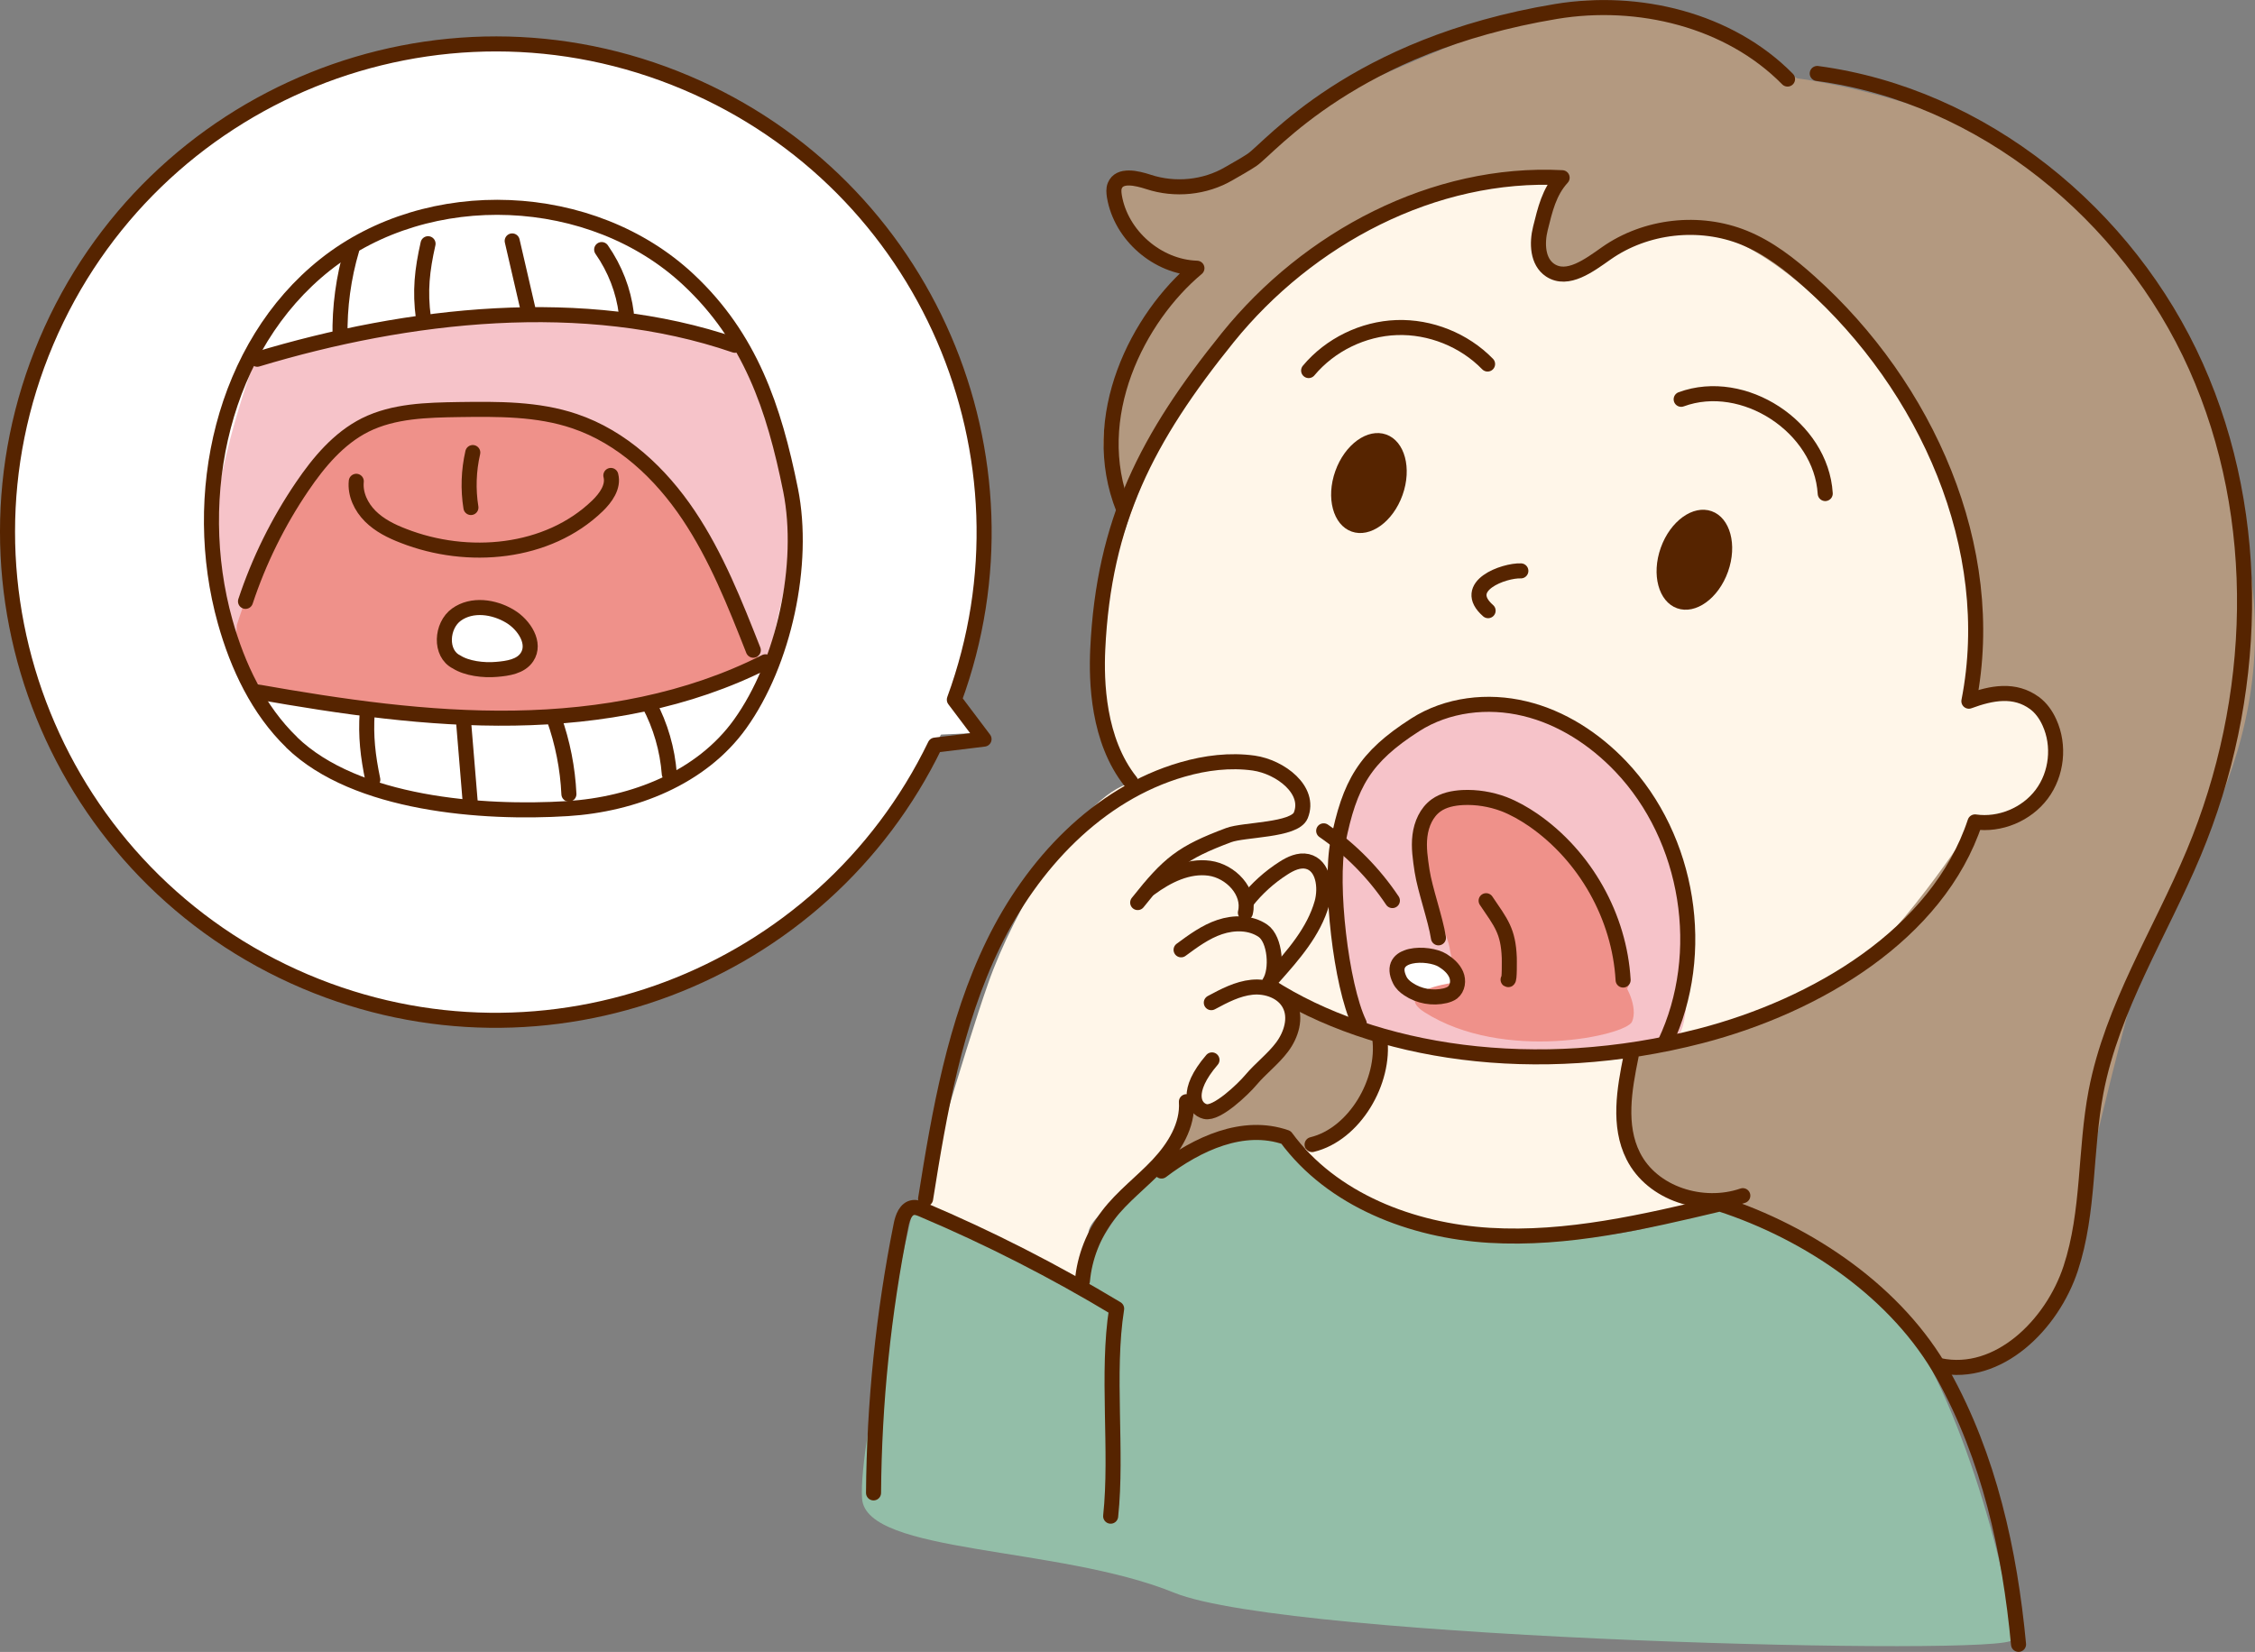 <?xml version="1.0" encoding="UTF-8"?><svg id="_レイヤー_2" xmlns="http://www.w3.org/2000/svg" viewBox="0 0 169.37 124.11"><rect x="0" y="0" width="169.37" height="124.11" fill="#808080" stroke="none"/><defs><style>.cls-1{fill:#fff;}.cls-2{fill:#fff6e9;}.cls-3{fill:none;stroke:#562400;stroke-linecap:round;stroke-linejoin:round;stroke-width:1.13px;}.cls-4{fill:#93bea8;}.cls-5{fill:#f6c3c9;}.cls-6{fill:#b39980;}.cls-7{fill:#562400;}.cls-8{fill:#ef918a;}</style></defs><g id="_レイヤー_1-2"><g><circle class="cls-1" cx="37.27" cy="39.75" r="36.8"/><path class="cls-6" d="M135.01,5.9S122.87-1.09,118.05,.19c-4.82,1.28-17.98,6.74-20.55,8.67s-4.83,4.82-8.03,4.82-5.15-1.72-5.46-.32-.32,3.53,.96,4.5c1.28,.96,3.85,2.57,3.85,2.57,0,0-7.11,9.81-5.78,13.81s1.93,5.46,1.93,5.46c0,0,4.5,30.19,4.82,31.79s-2.15,16.06-2.15,16.06c0,0,8.23-1.82,9.93-1.13,1.7,.69,31.39,4.61,32.36,4.01s8.03,3.53,11.56,6.74c3.53,3.21,3.85,6.1,5.14,5.78,1.28-.32,8.67-2.25,8.99-7.39s3.85-17.98,5.14-23.12c1.28-5.14,11.4-15.6,7.87-31.65-3.53-16.06-8.2-23.29-15.58-28.43-7.39-5.14-18.04-6.47-18.04-6.47Z"/><path class="cls-2" d="M148.11,52.35c.81,.27,4.84-.81,5.91,2.42s-.81,4.84-1.88,5.91c-1.07,1.07-4.03,1.34-4.03,1.34,0,0-5.91,9.14-9.94,11.56-4.03,2.42-12.63,4.57-12.63,4.57l-2.96,1.07s-1.61,5.64,0,7.52,5.11,4.03,5.11,4.03c0,0-10.75,3.49-18,1.88-7.26-1.61-12.36-5.91-12.36-5.91,0,0,4.78-2.56,5.36-3.51,.91-1.5,.91-4.92,.91-4.92l-6.27-2.59s-.27,2.42-.81,3.22c-.54,.81-4.3,5.08-6,4.57-.35-.11-.91-1.19-.91-1.19,0,0-1.54,4.79-1.95,5.23s-5.91,3.49-5.91,5.11-.27,4.84-.27,4.84l-12.36-6.99s3.22-11.29,5.11-16.66c1.88-5.37,6.89-14.06,10.75-15.05,0,0-2.69-5.11-2.42-10.48s4.57-17.47,9.67-23.38c5.11-5.91,17.74-11.82,20.96-11.82s4.03,.27,4.03,.27c0,0-3.22,6.45-.27,6.99,2.96,.54,5.64-4.3,11.29-2.96,5.64,1.34,11.02,7.79,13.7,10.75,2.69,2.96,5.78,12.91,6.32,15.87s-.14,8.31-.14,8.31Z"/><path class="cls-5" d="M102.15,76.8s-6.72-16.93,4.03-22.04c10.75-5.11,16.39,2.96,18.27,6.18,1.88,3.22,2.69,8.87,2.42,11.29s0,5.64-1.34,5.91-20.69,2.15-23.38-1.34Z"/><path class="cls-8" d="M108.87,71.16c-.15-1.07-3.76-8.87-.54-10.48s8.06,.81,9.94,3.22c1.88,2.42,4.57,8.6,4.03,10.21s-7.52,2.69-9.67,2.42-3.49-3.49-3.76-5.37Z"/><path class="cls-1" d="M105.11,71.96c0-.85,.81-.81,2.96,.27s.81,2.42-.27,2.69-2.69-.81-2.69-2.96Z"/><path class="cls-8" d="M108.92,73.87s-4.33,.64-1.94,2.17c5.93,3.79,15.14,1.77,15.6,.72s-.38-2.89-1.21-3.56-12.45,.67-12.45,.67Z"/><path class="cls-4" d="M151.13,123.19c0,1.28-54.27,0-62.94-3.53-8.67-3.53-23.12-2.89-23.44-7.06-.32-4.17,3.86-21.86,3.86-21.86l12.52,5.48s2.77-6.41,6.52-8.66c3.75-2.25,9.21-2.25,9.21-2.25,0,0,.77,5.31,13.61,7.23s18.77-2.51,18.77-2.51c0,0,8.4,3.94,12.89,8.44,4.5,4.5,8.99,20.23,8.99,24.73Z"/><path class="cls-5" d="M55.19,25.63c.72,.72,4.79,13.42,4.79,13.42,0,0-1.83,8.99-2.16,9.83s-.72,1.68-.96,.96-6.47-14.38-11.03-17.02c-4.55-2.64-12.7-2.88-14.86-2.16s-6.95,3.36-8.63,6.47-4.6,10.44-4.6,10.44c0,0-1.39-1.33-1.63-6.61-.24-5.27,3.12-14.14,3.12-14.14,0,0,14.62-3.6,18.7-3.36s17.26,2.16,17.26,2.16Z"/><path class="cls-8" d="M56.86,49.84s-8.39,4.79-20.13,4.07c-11.74-.72-17.74-1.92-18.46-3.36s-.48-3.6-.48-3.6c0,0,4.31-13.9,10.07-15.34,5.75-1.44,14.86-.48,17.98,1.2s6.95,6.71,7.67,8.39,3.83,7.67,3.36,8.63Z"/><ellipse class="cls-1" cx="36.54" cy="47.94" rx="3.31" ry="2.62"/><path class="cls-1" d="M55.19,25.63s-13.42-2.88-19.89-1.92c-6.47,.96-16.06,3.12-16.06,3.12,0,0,5.51-11.5,15.34-11.26,9.83,.24,14.14,2.4,16.78,4.55,2.64,2.16,3.83,5.51,3.83,5.51Z"/><path class="cls-1" d="M58.06,50.32s-6.71,12.94-21.57,10.31c-14.86-2.64-16.78-8.15-16.78-8.15,0,0,17.14,1.77,20.81,1.64,7.39-.26,17.54-3.79,17.54-3.79Z"/><polygon class="cls-1" points="73.49 55.06 69.33 51 67.49 55.33 73.49 55.06"/><path class="cls-3" d="M84.92,58.72c-2.47-3.1-2.58-7.55-2.47-9.93,.45-9.63,3.71-15.92,9.76-23.42,6.05-7.5,15.49-12.52,25.12-12.02-.98,1.07-1.28,2.4-1.63,3.8-.28,1.12-.23,2.51,.73,3.15,1.31,.87,2.94-.37,4.22-1.27,2.96-2.08,7-2.53,10.35-1.17,1.85,.75,3.45,2,4.94,3.34,8.74,7.84,14.2,19.96,11.94,31.48,1.73-.64,3.44-.95,4.93,.14,.5,.37,.87,.9,1.12,1.46,.79,1.73,.56,3.87-.58,5.39s-3.13,2.35-5.01,2.08c-2.8,8.46-11.96,13.83-20.58,16.07-12.39,3.21-24.56,1.32-32.42-3.75"/><ellipse class="cls-7" cx="102.82" cy="36.29" rx="3.87" ry="2.68" transform="translate(34.14 120.98) rotate(-70.4)"/><ellipse class="cls-7" cx="127.26" cy="42.06" rx="3.87" ry="2.68" transform="translate(44.95 147.83) rotate(-70.4)"/><path class="cls-3" d="M111.77,45.88c-2.11-1.85,1.21-3.04,2.46-2.99"/><path class="cls-3" d="M126.27,30c4.7-1.73,10.52,2.09,10.82,7.08"/><path class="cls-3" d="M98.29,27.84c1.62-1.94,4.09-3.14,6.61-3.23,2.52-.09,5.07,.93,6.83,2.74"/><path class="cls-3" d="M69.52,90.07c1.04-6.55,2.19-13.2,5.09-19.16s7.83-11.26,14.21-13.1c1.73-.5,3.57-.73,5.35-.48,2.01,.29,4.3,2.04,3.53,3.93-.47,1.14-4.26,1.05-5.41,1.48-3.53,1.32-4.5,2.12-6.84,5.07"/><path class="cls-3" d="M86.37,66.75c1.3-.96,2.87-1.74,4.47-1.52s3.08,1.77,2.7,3.34"/><path class="cls-3" d="M88.71,71.36c.91-.67,1.83-1.35,2.9-1.71s2.32-.36,3.25,.28,1.1,2.94,.49,3.88"/><path class="cls-3" d="M90.98,75.33c.97-.52,1.97-1.05,3.06-1.16s2.32,.32,2.82,1.3c.52,1.01,.12,2.28-.56,3.19s-1.62,1.61-2.35,2.48c-.58,.69-2.56,2.59-3.43,2.37s-1.52-1.52,.51-3.88"/><path class="cls-3" d="M93.63,67.73c.77-.98,1.71-1.83,2.76-2.5,.54-.35,1.18-.65,1.8-.51,1.2,.28,1.43,1.93,1.1,3.12-.61,2.16-2.16,3.91-3.65,5.59"/><path class="cls-3" d="M89.11,82.77c.12,1.78-.91,3.44-2.13,4.74-1.22,1.3-2.68,2.38-3.76,3.8-1.08,1.42-1.76,3.14-1.92,4.92"/><path class="cls-3" d="M65.61,112.16c.05-6.75,.74-13.5,2.07-20.13,.11-.56,.35-1.24,.92-1.31,.24-.03,.47,.07,.69,.16,5.03,2.13,9.9,4.62,14.58,7.44-.77,4.84,.07,10.72-.45,15.59"/><path class="cls-3" d="M102.09,76.89c-1.38-2.89-2.23-10.47-1.6-13.61,.88-4.41,2.01-6.39,5.8-8.82,2.4-1.54,5.46-1.89,8.23-1.22,2.77,.66,5.26,2.29,7.22,4.35,5.13,5.4,6.51,14.02,3.32,20.75"/><path class="cls-3" d="M99.42,62.42c2.03,1.4,3.79,3.19,5.16,5.24"/><path class="cls-3" d="M108.35,72.15c.42,.26,.82,.6,1.02,1.06s.12,1.05-.27,1.36c-.16,.12-.36,.19-.56,.24-.94,.22-1.96,.04-2.76-.5-.26-.17-.5-.39-.64-.67-1.07-2.15,2.16-2.14,3.21-1.49Z"/><path class="cls-3" d="M121.91,73.63c-.27-4.75-2.84-9.32-6.76-12.03-.69-.47-1.42-.89-2.2-1.19-.99-.37-2.05-.54-3.1-.49-.7,.04-1.42,.18-1.99,.59-.72,.52-1.1,1.4-1.21,2.28s.03,1.76,.16,2.64c.22,1.42,1.01,3.61,1.23,5.03"/><path class="cls-3" d="M111.62,67.67c1.13,1.67,1.66,2.27,1.74,4.28,0,.14,.03,1.74-.09,1.65"/><path class="cls-3" d="M122.51,79.34c-.51,2.5-.99,5.23,.16,7.51,1.43,2.85,5.22,4.02,8.23,2.98"/><path class="cls-3" d="M103.63,77.99c.43,3.25-1.89,7.23-5.08,8"/><path class="cls-3" d="M134.26,5.94C129.87,1.48,123.05-.16,116.88,.86c-15.25,2.53-21.45,10.2-22.84,11.15-.41,.28-1.29,.78-1.73,1.03-1.8,1.06-4.06,1.28-6.04,.63-.9-.29-2.18-.6-2.54,.28-.1,.25-.07,.53-.03,.8,.49,2.93,3.23,5.31,6.2,5.4-4.41,3.68-8.28,11.17-5.52,18.07"/><path class="cls-3" d="M136.49,5.52c12.42,1.66,23.34,10.58,28.45,22.02,5.11,11.44,4.66,24.99-.17,36.54-2.5,5.98-6.12,11.58-7.34,17.94-.84,4.4-.5,9.01-1.9,13.27s-5.45,8.23-9.83,7.31"/><path class="cls-3" d="M151.61,123.54c-.66-7.02-2.22-14.07-5.65-20.24-3.43-6.17-10.07-10.67-16.78-12.85-5.69,1.35-11.47,2.71-17.3,2.36s-11.83-2.65-15.29-7.36c-3.22-1.12-6.64,.47-9.35,2.53"/><path class="cls-3" d="M21.91,55.77c-2.51-2.43-4.06-5.71-5-9.07-2.65-9.47-.19-20.7,7.51-26.81,7.78-6.17,20.06-5.66,27.3,1.13,4.62,4.33,6.41,9.59,7.66,15.8,1.11,5.55-.49,12.97-3.79,17.57-2.9,4.05-8,6.05-12.97,6.36-6.34,.4-15.89-.3-20.71-4.97Z"/><path class="cls-3" d="M19.32,26.99c11.31-3.41,24.54-4.95,35.88-1.05"/><path class="cls-3" d="M19.26,51.97c6.4,1.13,12.87,2.08,19.37,1.98,6.5-.1,13.07-1.29,18.86-4.23"/><path class="cls-3" d="M26.43,18.72c-.63,2.12-.93,4.34-.89,6.56"/><path class="cls-3" d="M32.15,18.31c-.45,2-.62,3.54-.35,5.57"/><path class="cls-3" d="M38.47,18.1c.42,1.82,.84,3.63,1.26,5.45"/><path class="cls-3" d="M45.19,18.75c1.01,1.45,1.64,3.09,1.85,4.78"/><path class="cls-3" d="M27.58,53.52c-.12,1.82,.05,3.27,.42,5.06"/><path class="cls-3" d="M34.8,54c.18,2.18,.36,4.36,.54,6.54"/><path class="cls-3" d="M41.61,53.97c.65,1.83,1.03,3.75,1.12,5.69"/><path class="cls-3" d="M48.75,52.9c.86,1.61,1.38,3.41,1.52,5.24"/><path class="cls-3" d="M18.44,45.18c1.01-3.05,2.45-5.97,4.26-8.63,1.25-1.84,2.74-3.62,4.73-4.62,2.15-1.07,4.64-1.12,7.03-1.16,2.93-.04,5.92-.07,8.69,.87,3.57,1.2,6.46,3.92,8.56,7.05s3.49,6.66,4.87,10.16"/><path class="cls-3" d="M26.76,36.16c-.1,.97,.36,1.93,1.05,2.62,.69,.69,1.58,1.13,2.49,1.48,4.83,1.89,10.83,1.36,14.57-2.25,.63-.61,1.23-1.44,1.01-2.29"/><path class="cls-3" d="M35.51,34c-.31,1.35-.36,2.76-.14,4.13"/><path class="cls-3" d="M34.29,49.73c-1.28-.63-1.16-2.73,0-3.56,1.16-.83,2.81-.6,4.03,.14,1.06,.64,1.95,2.03,1.26,3.06-.47,.71-1.44,.85-2.28,.92-.98,.09-2.25-.07-3.01-.56"/><path class="cls-3" d="M71.68,52.56c6.68-18.23-2.06-38.68-20.13-46.34C32.91-1.69,11.39,7.02,3.48,25.67c-7.9,18.64,.81,40.16,19.45,48.07,18.07,7.66,38.84-.29,47.3-17.76l3.68-.45-2.23-2.96Z"/></g></g></svg>
